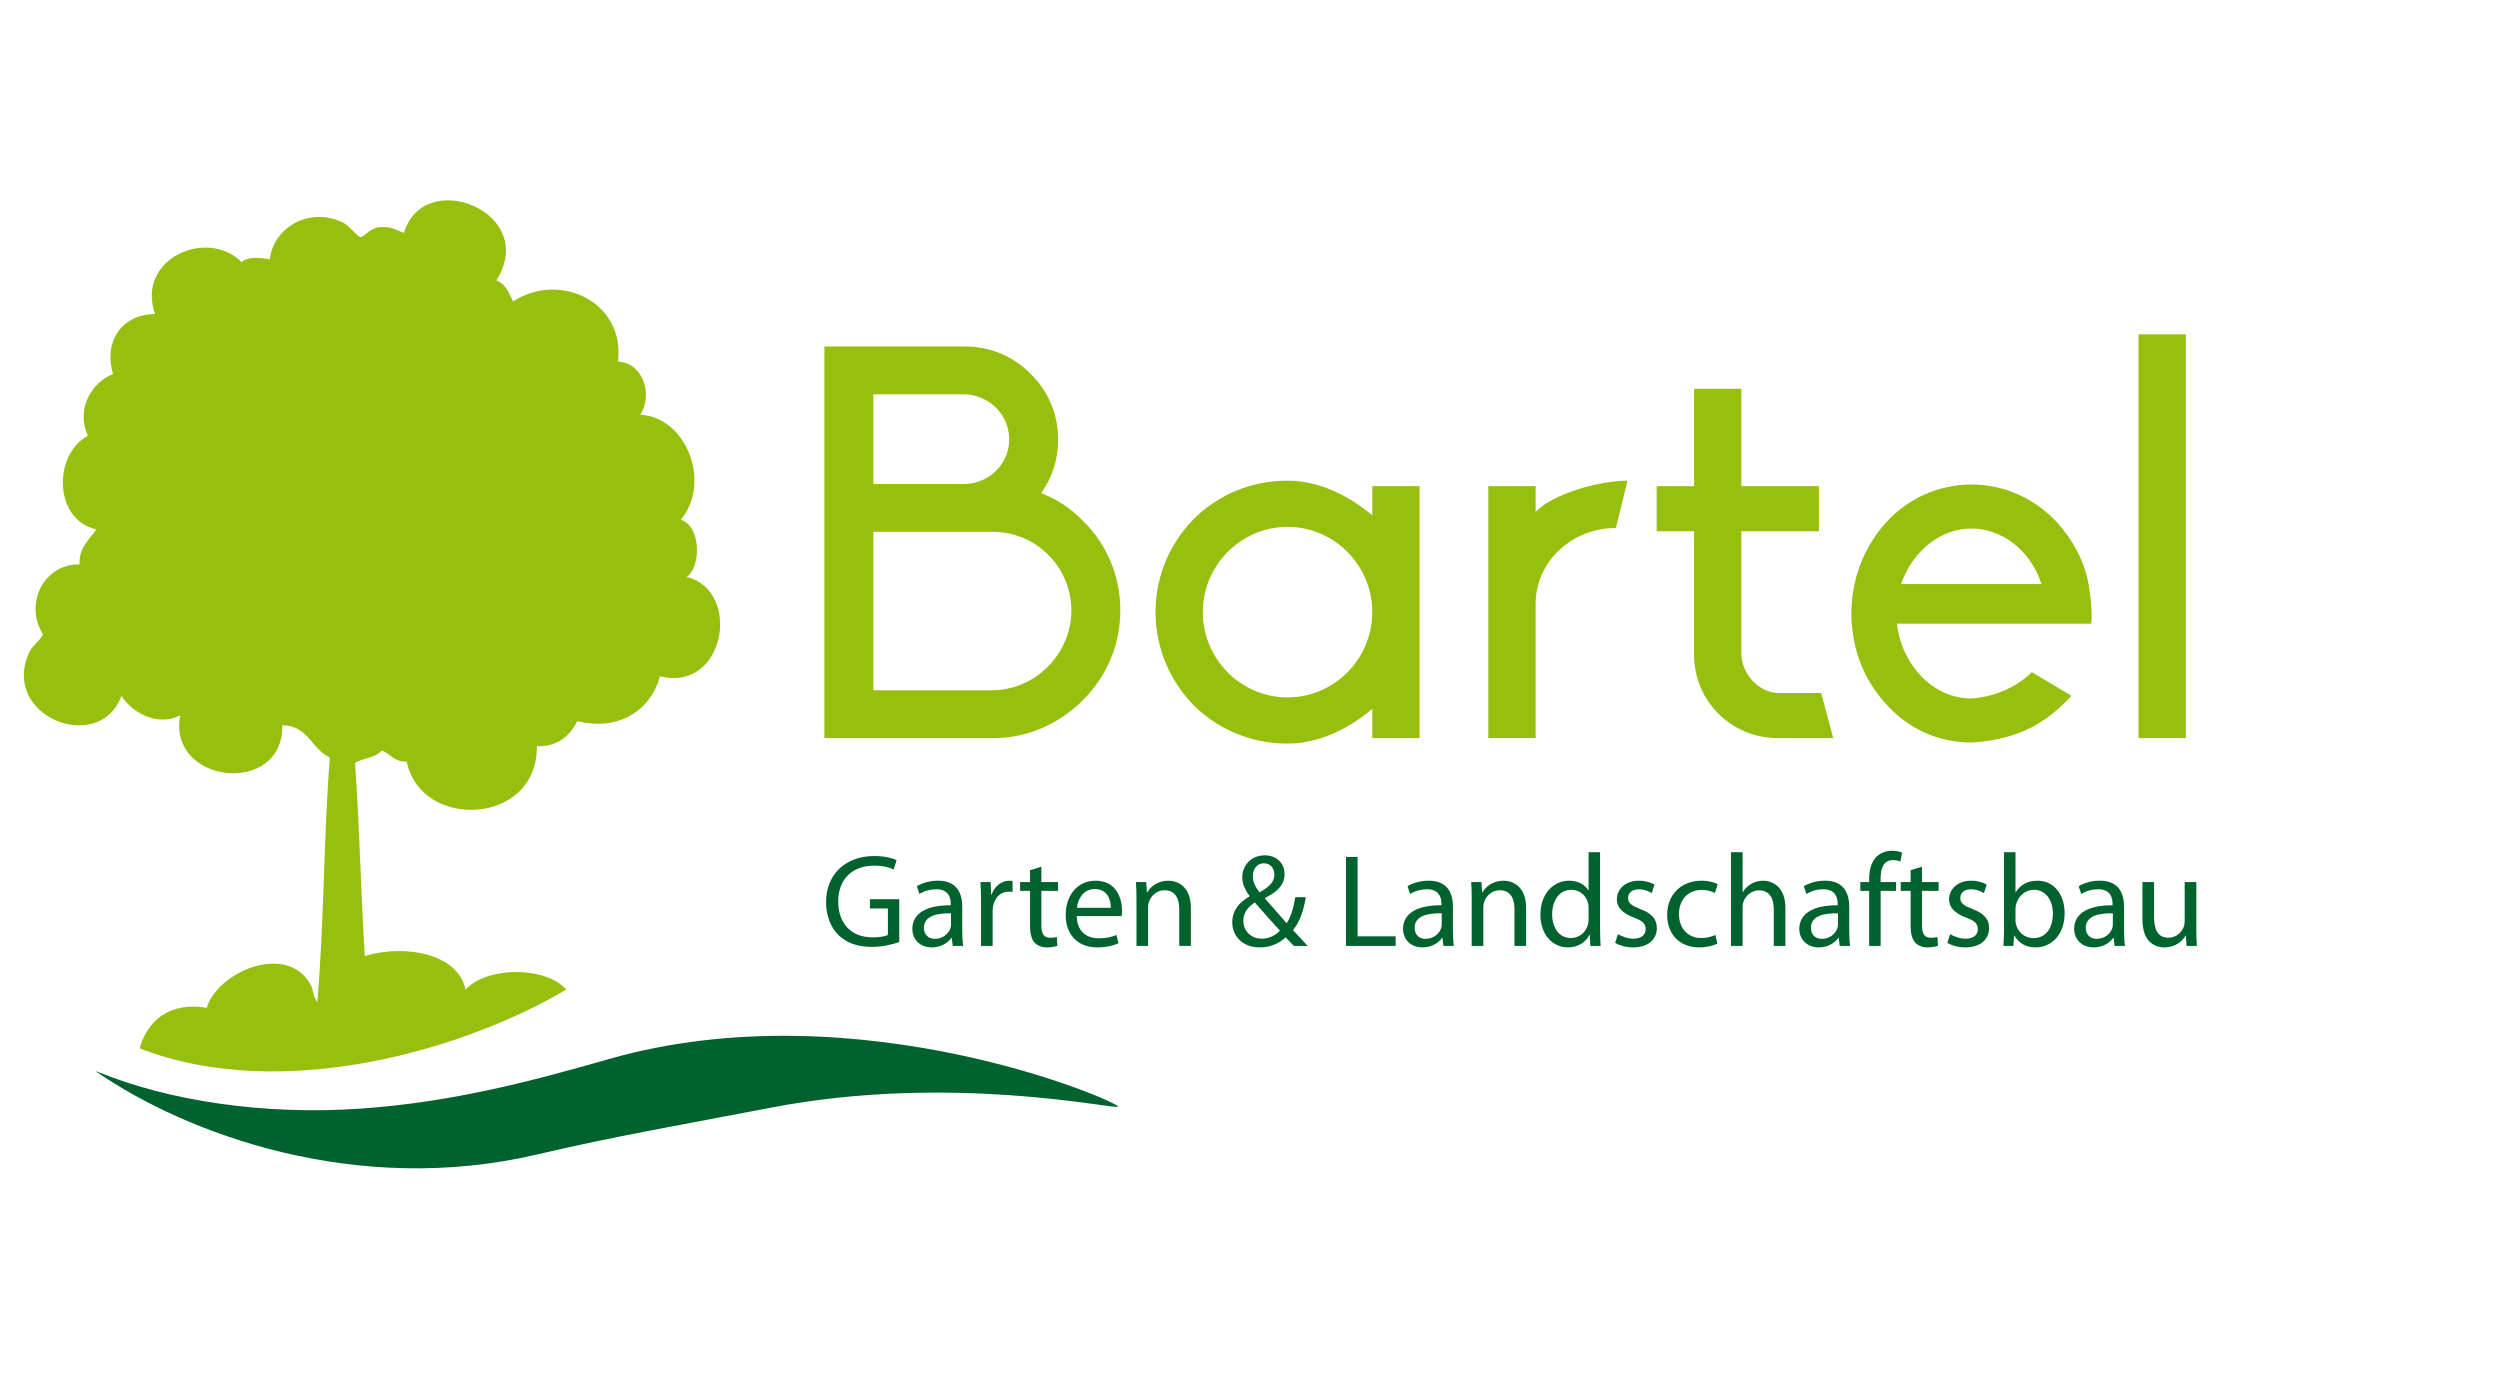 <?xml version="1.0" encoding="utf-8"?>
<!-- Generator: Adobe Illustrator 15.0.0, SVG Export Plug-In . SVG Version: 6.00 Build 0)  -->
<!DOCTYPE svg PUBLIC "-//W3C//DTD SVG 1.1//EN" "http://www.w3.org/Graphics/SVG/1.1/DTD/svg11.dtd">
<svg version="1.1" id="Ebene_1" xmlns="http://www.w3.org/2000/svg" xmlns:xlink="http://www.w3.org/1999/xlink" x="0px" y="0px"
	 width="260px" height="145px" viewBox="0 0 260 145" enable-background="new 0 0 260 145" xml:space="preserve">
<rect fill="#FFFFFF" width="260" height="145"/>
<g>
	<path fill="#97BF0D" d="M85.736,36.03h14.646c2.574,0,5.034,1.03,6.807,2.86c1.832,1.773,2.861,4.233,2.861,6.808
		c0,2.003-0.572,3.89-1.716,5.492l-0.058,0.058l0.058,0.057c1.602,0.629,3.089,1.602,4.291,2.861c2.517,2.459,3.89,5.777,3.89,9.323
		c0,3.492-1.373,6.809-3.89,9.326c-2.459,2.461-5.778,3.948-9.269,3.948h-17.62V36.03z M100.382,50.333
		c2.518-0.059,4.576-2.117,4.576-4.635c0-2.517-2.002-4.577-4.576-4.69h-9.554v9.326H100.382z M103.356,71.785
		c4.462-0.114,8.066-3.89,8.066-8.296c0-4.461-3.604-8.122-8.066-8.18H90.828v16.477H103.356z"/>
	<path fill="#97BF0D" d="M142.717,50.561h4.919v26.202h-4.919V73.73c-2.46,2.061-5.549,3.604-8.811,3.604
		c-3.662,0-7.093-1.373-9.726-3.946c-2.574-2.633-4.004-6.066-4.004-9.728c0-3.66,1.43-7.093,4.004-9.725
		c2.633-2.576,6.063-3.948,9.726-3.948c3.262,0,6.351,1.545,8.811,3.604V50.561z M142.717,63.661c0-4.862-3.949-8.867-8.811-8.867
		c-4.864,0-8.813,4.005-8.813,8.867c0,4.863,3.948,8.869,8.813,8.869C138.768,72.53,142.717,68.524,142.717,63.661z"/>
	<path fill="#97BF0D" d="M159.705,53.25c1.66-1.832,6.524-3.262,9.556-3.262l-1.202,4.92c-4.576,0-8.354,3.491-8.354,7.895v13.959
		h-4.919V50.561h4.919V53.25z"/>
	<path fill="#97BF0D" d="M176.183,68.067V55.251h-3.89v-4.69h3.89V40.435h4.919v10.126h8.067v4.69h-8.067v12.7
		c0,2.118,1.832,4.119,3.892,4.119h4.405l1.258,4.692h-5.778C180.073,76.763,176.183,72.93,176.183,68.067z"/>
	<path fill="#97BF0D" d="M217.487,64.863h-20.194v0.114c0.572,4.348,3.833,7.608,7.606,7.665c2.348-0.112,4.751-1.086,6.408-2.744
		l4.12,2.461c-1.029,1.144-2.173,2.115-3.488,2.916c-2.003,1.2-4.463,1.828-6.922,1.946c-3.434,0-6.58-1.431-8.87-4.006
		c-2.058-2.231-3.317-5.093-3.547-8.238c-0.058-0.401-0.058-0.801-0.058-1.201c0-1.031,0.116-2.062,0.345-3.091
		c0.516-2.402,1.658-4.576,3.26-6.349c2.29-2.517,5.493-3.947,8.87-3.947c3.432,0,6.577,1.431,8.925,3.947
		c1.602,1.773,2.802,3.947,3.258,6.349C217.602,63.032,217.545,64.348,217.487,64.863z M212.339,60.745l-0.058-0.116
		c-1.145-3.375-4.061-5.664-7.264-5.664c-3.148,0-6.064,2.289-7.269,5.664l-0.055,0.116H212.339z"/>
	<path fill="#97BF0D" d="M222.406,76.763V34.771h4.921v41.992H222.406z"/>
</g>
<g>
	<path fill="#00632E" d="M93.521,97.966c-0.536,0.206-1.608,0.508-2.857,0.508c-1.401,0-2.554-0.356-3.461-1.222
		c-0.796-0.769-1.292-2.005-1.292-3.447c0-2.761,1.909-4.778,5.013-4.778c1.072,0,1.922,0.231,2.322,0.425l-0.303,0.976
		c-0.494-0.234-1.111-0.398-2.046-0.398c-2.252,0-3.722,1.4-3.722,3.721c0,2.349,1.401,3.736,3.571,3.736
		c0.783,0,1.318-0.11,1.594-0.248v-2.761h-1.869v-0.961h3.05V97.966z"/>
	<path fill="#00632E" d="M100.074,96.786c0,0.576,0.026,1.139,0.096,1.591h-1.085l-0.097-0.838h-0.042
		c-0.37,0.524-1.084,0.99-2.031,0.99c-1.347,0-2.033-0.947-2.033-1.91c0-1.605,1.429-2.484,3.997-2.471v-0.137
		c0-0.537-0.151-1.539-1.511-1.525c-0.632,0-1.277,0.179-1.744,0.494l-0.274-0.81c0.549-0.345,1.358-0.578,2.197-0.578
		c2.032,0,2.527,1.388,2.527,2.707V96.786z M98.906,94.985c-1.318-0.028-2.815,0.207-2.815,1.498c0,0.795,0.521,1.154,1.126,1.154
		c0.879,0,1.441-0.552,1.635-1.113c0.041-0.14,0.055-0.274,0.055-0.386V94.985z"/>
	<path fill="#00632E" d="M102.025,93.805c0-0.783-0.013-1.456-0.056-2.072h1.059l0.055,1.315h0.041
		c0.303-0.892,1.044-1.455,1.854-1.455c0.123,0,0.22,0.015,0.33,0.028v1.14c-0.125-0.028-0.248-0.028-0.413-0.028
		c-0.852,0-1.455,0.633-1.62,1.539c-0.026,0.164-0.041,0.371-0.041,0.563v3.543h-1.209V93.805z"/>
	<path fill="#00632E" d="M108.302,90.138v1.595h1.731v0.918h-1.731v3.585c0,0.824,0.235,1.291,0.908,1.291
		c0.329,0,0.521-0.028,0.699-0.082l0.055,0.921c-0.233,0.08-0.604,0.164-1.07,0.164c-0.563,0-1.017-0.193-1.306-0.509
		c-0.329-0.371-0.465-0.961-0.465-1.744V92.65h-1.031v-0.918h1.031v-1.238L108.302,90.138z"/>
	<path fill="#00632E" d="M111.984,95.274c0.027,1.634,1.058,2.308,2.279,2.308c0.867,0,1.402-0.151,1.841-0.345l0.22,0.865
		c-0.425,0.192-1.167,0.427-2.225,0.427c-2.045,0-3.269-1.361-3.269-3.366c0-2.004,1.181-3.57,3.117-3.57
		c2.184,0,2.747,1.896,2.747,3.118c0,0.246-0.015,0.426-0.041,0.563H111.984z M115.528,94.409c0.013-0.756-0.315-1.949-1.676-1.949
		c-1.236,0-1.759,1.112-1.854,1.949H115.528z"/>
	<path fill="#00632E" d="M118.195,93.53c0-0.701-0.015-1.249-0.058-1.798h1.072l0.069,1.097h0.026
		c0.33-0.617,1.099-1.236,2.198-1.236c0.92,0,2.349,0.55,2.349,2.831v3.953h-1.209v-3.83c0-1.072-0.396-1.964-1.538-1.964
		c-0.783,0-1.399,0.563-1.619,1.235c-0.056,0.152-0.084,0.357-0.084,0.563v3.996h-1.207V93.53z"/>
	<path fill="#00632E" d="M134.566,98.377c-0.259-0.26-0.509-0.534-0.865-0.892c-0.796,0.728-1.675,1.044-2.706,1.044
		c-1.798,0-2.841-1.21-2.841-2.597c0-1.263,0.754-2.128,1.811-2.706v-0.041c-0.479-0.603-0.768-1.291-0.768-1.936
		c0-1.141,0.809-2.295,2.348-2.295c1.153,0,2.047,0.756,2.047,1.966c0,0.974-0.563,1.744-2.033,2.472v0.054
		c0.783,0.907,1.663,1.91,2.253,2.569c0.425-0.646,0.715-1.539,0.892-2.705h1.099c-0.246,1.455-0.646,2.609-1.332,3.419
		c0.496,0.535,0.976,1.058,1.524,1.647H134.566z M133.11,96.786c-0.549-0.604-1.58-1.733-2.609-2.927
		c-0.508,0.33-1.194,0.906-1.194,1.896c0,1.056,0.783,1.867,1.908,1.867C132,97.623,132.672,97.265,133.11,96.786z M130.295,91.126
		c0,0.674,0.317,1.182,0.7,1.676c0.935-0.535,1.538-1.028,1.538-1.826c0-0.563-0.314-1.194-1.083-1.194
		C130.694,89.781,130.295,90.412,130.295,91.126z"/>
	<path fill="#00632E" d="M139.98,89.121h1.21v8.254h3.955v1.002h-5.165V89.121z"/>
	<path fill="#00632E" d="M151.104,96.786c0,0.576,0.028,1.139,0.097,1.591h-1.085l-0.096-0.838h-0.041
		c-0.371,0.524-1.086,0.99-2.031,0.99c-1.349,0-2.033-0.947-2.033-1.91c0-1.605,1.428-2.484,3.995-2.471v-0.137
		c0-0.537-0.15-1.539-1.51-1.525c-0.633,0-1.278,0.179-1.744,0.494l-0.274-0.81c0.548-0.345,1.359-0.578,2.197-0.578
		c2.033,0,2.525,1.388,2.525,2.707V96.786z M149.938,94.985c-1.318-0.028-2.816,0.207-2.816,1.498c0,0.795,0.524,1.154,1.127,1.154
		c0.88,0,1.441-0.552,1.634-1.113c0.043-0.14,0.056-0.274,0.056-0.386V94.985z"/>
	<path fill="#00632E" d="M153.058,93.53c0-0.701-0.015-1.249-0.054-1.798h1.072l0.065,1.097h0.027
		c0.33-0.617,1.101-1.236,2.197-1.236c0.922,0,2.351,0.55,2.351,2.831v3.953h-1.209v-3.83c0-1.072-0.398-1.964-1.538-1.964
		c-0.782,0-1.401,0.563-1.621,1.235c-0.054,0.152-0.082,0.357-0.082,0.563v3.996h-1.209V93.53z"/>
	<path fill="#00632E" d="M166.407,88.627v8.033c0,0.592,0.03,1.265,0.058,1.717h-1.072l-0.056-1.151h-0.041
		c-0.356,0.74-1.153,1.304-2.238,1.304c-1.606,0-2.856-1.361-2.856-3.378c-0.013-2.212,1.371-3.559,2.979-3.559
		c1.029,0,1.703,0.479,2.005,1.003h0.028v-3.969H166.407z M165.214,94.436c0-0.151-0.016-0.356-0.055-0.508
		c-0.181-0.757-0.841-1.386-1.744-1.386c-1.251,0-1.991,1.099-1.991,2.554c0,1.345,0.673,2.46,1.964,2.46
		c0.81,0,1.552-0.55,1.771-1.443c0.039-0.166,0.055-0.33,0.055-0.522V94.436z"/>
	<path fill="#00632E" d="M168.264,97.155c0.373,0.22,1.003,0.468,1.607,0.468c0.865,0,1.278-0.427,1.278-0.988
		c0-0.578-0.346-0.879-1.225-1.209c-1.208-0.44-1.77-1.084-1.77-1.882c0-1.071,0.878-1.951,2.292-1.951
		c0.674,0,1.265,0.181,1.621,0.412l-0.289,0.879c-0.261-0.165-0.74-0.397-1.359-0.397c-0.715,0-1.099,0.41-1.099,0.906
		c0,0.549,0.384,0.797,1.251,1.14c1.14,0.425,1.742,1.002,1.742,1.992c0,1.181-0.919,2.005-2.471,2.005
		c-0.728,0-1.399-0.193-1.867-0.466L168.264,97.155z"/>
	<path fill="#00632E" d="M178.606,98.144c-0.315,0.151-1.015,0.386-1.908,0.386c-2.007,0-3.311-1.361-3.311-3.393
		c0-2.046,1.4-3.544,3.571-3.544c0.713,0,1.347,0.181,1.676,0.358l-0.274,0.919c-0.289-0.151-0.742-0.315-1.401-0.315
		c-1.525,0-2.348,1.141-2.348,2.513c0,1.539,0.99,2.488,2.309,2.488c0.685,0,1.14-0.168,1.481-0.318L178.606,98.144z"/>
	<path fill="#00632E" d="M180.022,88.627h1.21v4.161h0.026c0.194-0.345,0.496-0.658,0.867-0.865c0.356-0.207,0.782-0.33,1.233-0.33
		c0.893,0,2.322,0.55,2.322,2.831v3.953h-1.209v-3.818c0-1.069-0.396-1.963-1.539-1.963c-0.781,0-1.384,0.551-1.618,1.196
		c-0.069,0.179-0.083,0.356-0.083,0.576v4.009h-1.21V88.627z"/>
	<path fill="#00632E" d="M192.318,96.786c0,0.576,0.027,1.139,0.097,1.591h-1.085l-0.098-0.838h-0.039
		c-0.373,0.524-1.087,0.99-2.033,0.99c-1.347,0-2.033-0.947-2.033-1.91c0-1.605,1.429-2.484,3.995-2.471v-0.137
		c0-0.537-0.15-1.539-1.511-1.525c-0.632,0-1.275,0.179-1.744,0.494l-0.273-0.81c0.55-0.345,1.357-0.578,2.197-0.578
		c2.031,0,2.527,1.388,2.527,2.707V96.786z M191.15,94.985c-1.32-0.028-2.814,0.207-2.814,1.498c0,0.795,0.521,1.154,1.125,1.154
		c0.88,0,1.443-0.552,1.634-1.113c0.041-0.14,0.056-0.274,0.056-0.386V94.985z"/>
	<path fill="#00632E" d="M194.393,98.377V92.65h-0.92v-0.918h0.92v-0.319c0-0.932,0.22-1.782,0.769-2.319
		c0.455-0.44,1.058-0.616,1.621-0.616c0.439,0,0.796,0.094,1.031,0.19l-0.166,0.935c-0.178-0.082-0.413-0.151-0.769-0.151
		c-1.029,0-1.293,0.894-1.293,1.922v0.359h1.608v0.918h-1.608v5.727H194.393z"/>
	<path fill="#00632E" d="M199.888,90.138v1.595h1.729v0.918h-1.729v3.585c0,0.824,0.233,1.291,0.906,1.291
		c0.328,0,0.522-0.028,0.699-0.082l0.055,0.921c-0.231,0.08-0.604,0.164-1.069,0.164c-0.564,0-1.017-0.193-1.306-0.509
		c-0.33-0.371-0.468-0.961-0.468-1.744V92.65h-1.03v-0.918h1.03v-1.238L199.888,90.138z"/>
	<path fill="#00632E" d="M202.813,97.155c0.371,0.22,1.003,0.468,1.607,0.468c0.865,0,1.276-0.427,1.276-0.988
		c0-0.578-0.342-0.879-1.222-1.209c-1.207-0.44-1.771-1.084-1.771-1.882c0-1.071,0.877-1.951,2.294-1.951
		c0.672,0,1.263,0.181,1.619,0.412l-0.287,0.879c-0.263-0.165-0.744-0.397-1.363-0.397c-0.711,0-1.097,0.41-1.097,0.906
		c0,0.549,0.386,0.797,1.251,1.14c1.14,0.425,1.744,1.002,1.744,1.992c0,1.181-0.921,2.005-2.474,2.005
		c-0.727,0-1.4-0.193-1.868-0.466L202.813,97.155z"/>
	<path fill="#00632E" d="M208.417,88.627h1.194v4.175h0.027c0.426-0.74,1.194-1.209,2.267-1.209c1.662,0,2.816,1.375,2.816,3.38
		c0,2.374-1.511,3.557-2.995,3.557c-0.961,0-1.729-0.371-2.238-1.236h-0.026l-0.069,1.084h-1.029
		c0.026-0.452,0.054-1.125,0.054-1.717V88.627z M209.611,95.713c0,0.151,0.015,0.303,0.058,0.44c0.219,0.837,0.933,1.413,1.81,1.413
		c1.279,0,2.021-1.029,2.021-2.553c0-1.332-0.688-2.472-1.992-2.472c-0.81,0-1.58,0.576-1.826,1.481
		c-0.043,0.152-0.07,0.318-0.07,0.509V95.713z"/>
	<path fill="#00632E" d="M220.903,96.786c0,0.576,0.026,1.139,0.096,1.591h-1.086l-0.095-0.838h-0.041
		c-0.372,0.524-1.084,0.99-2.033,0.99c-1.345,0-2.031-0.947-2.031-1.91c0-1.605,1.427-2.484,3.995-2.471v-0.137
		c0-0.537-0.149-1.539-1.511-1.525c-0.633,0-1.276,0.179-1.744,0.494l-0.272-0.81c0.547-0.345,1.356-0.578,2.195-0.578
		c2.033,0,2.527,1.388,2.527,2.707V96.786z M219.735,94.985c-1.318-0.028-2.814,0.207-2.814,1.498c0,0.795,0.521,1.154,1.125,1.154
		c0.879,0,1.443-0.552,1.636-1.113c0.041-0.14,0.054-0.274,0.054-0.386V94.985z"/>
	<path fill="#00632E" d="M228.417,96.551c0,0.701,0.017,1.306,0.056,1.826H227.4l-0.067-1.084h-0.027
		c-0.301,0.535-1.017,1.236-2.197,1.236c-1.043,0-2.295-0.591-2.295-2.913v-3.884h1.209v3.665c0,1.263,0.399,2.129,1.484,2.129
		c0.81,0,1.373-0.563,1.593-1.112c0.069-0.164,0.108-0.384,0.108-0.617v-4.064h1.209V96.551z"/>
</g>
<g>
	<path fill-rule="evenodd" clip-rule="evenodd" fill="#97BF0D" d="M42.016,24.22c-0.927-0.307-1.281-0.716-2.618-0.583
		c-0.867,0.086-1.609,1.026-1.892,1.019c-0.321-0.008-1.111-1.12-1.745-1.455c-3.196-1.686-7.233,0.114-7.71,3.781
		c-0.872-0.201-2.411-0.31-2.91,0.292c-3.559-3.61-11.024-0.399-9.019,5.383c-3.381,0.019-5.395,2.772-4.364,6.255
		c-2.134,0.796-3.918,3.53-2.618,6.4c-3.622,1.953-3.585,8.734,0.872,9.746c-0.709,1.087-1.789,1.799-1.745,3.639
		c-3.761-0.056-5.792,4.188-3.783,7.272c-0.481,0.869-1.112,1.143-1.454,1.893c-3.036,6.647,7.326,10.712,9.602,4.509
		c1.014,1.636,3.597,3.257,6.108,2.037c-1.345,7.153,10.749,8.457,10.62,1.018c2.732,0.03,3.02,2.508,4.945,3.347
		c-0.657,8.265-0.591,17.254-1.309,25.456c-0.487-0.665-0.388-1.304-0.728-1.891c-2.513-4.349-9.657-1.243-10.765,2.472
		c-3.872-0.65-6.176,1.34-6.981,4.22c14.903,5.786,33.94,0.06,44.367-6.111c-2.146-2.469-8.301-2.408-10.474,0
		c-0.793-3.805-6.41-4.741-10.475-3.491c-0.421-6.605-0.537-13.522-1.017-20.073c0.806-0.551,2.192-0.522,2.763-1.31
		c0.925,0.338,1.305,1.217,2.62,1.163c1.401,7.136,13.603,6.71,13.528-1.6c2.31,0.03,3.423-1.135,4.218-2.618
		c4.442,1.124,7.692-1.275,8.583-4.653c6.854,1.696,8.521-9.007,2.764-10.33c1.482-0.94,1.595-5.217-0.582-5.964
		c3.194-3.87,0.587-10.651-4.219-10.91c1.376-2.211,0.183-5.432-2.328-5.527c0.74-6.354-6.215-9.362-10.909-6.255
		c-0.417-0.893-0.787-1.833-1.746-2.182C56.125,22.064,44.066,17.271,42.016,24.22z"/>
	<path fill-rule="evenodd" clip-rule="evenodd" fill="#00632E" d="M10.231,111.501c-0.167-0.116-0.37-0.038-0.146,0
		c9.316,6.402,26.924,13.003,45.822,8.552c7.982-1.88,15.587-3.184,24.293-4.86c18.772-3.613,35.666,0.216,36.076-0.096
		c0.461-0.349-26.944-12.387-52.95-4.955c-8.045,2.297-16.194,4.473-25.748,5.149C27.315,116.017,17.451,114.435,10.231,111.501z"/>
</g>
</svg>
